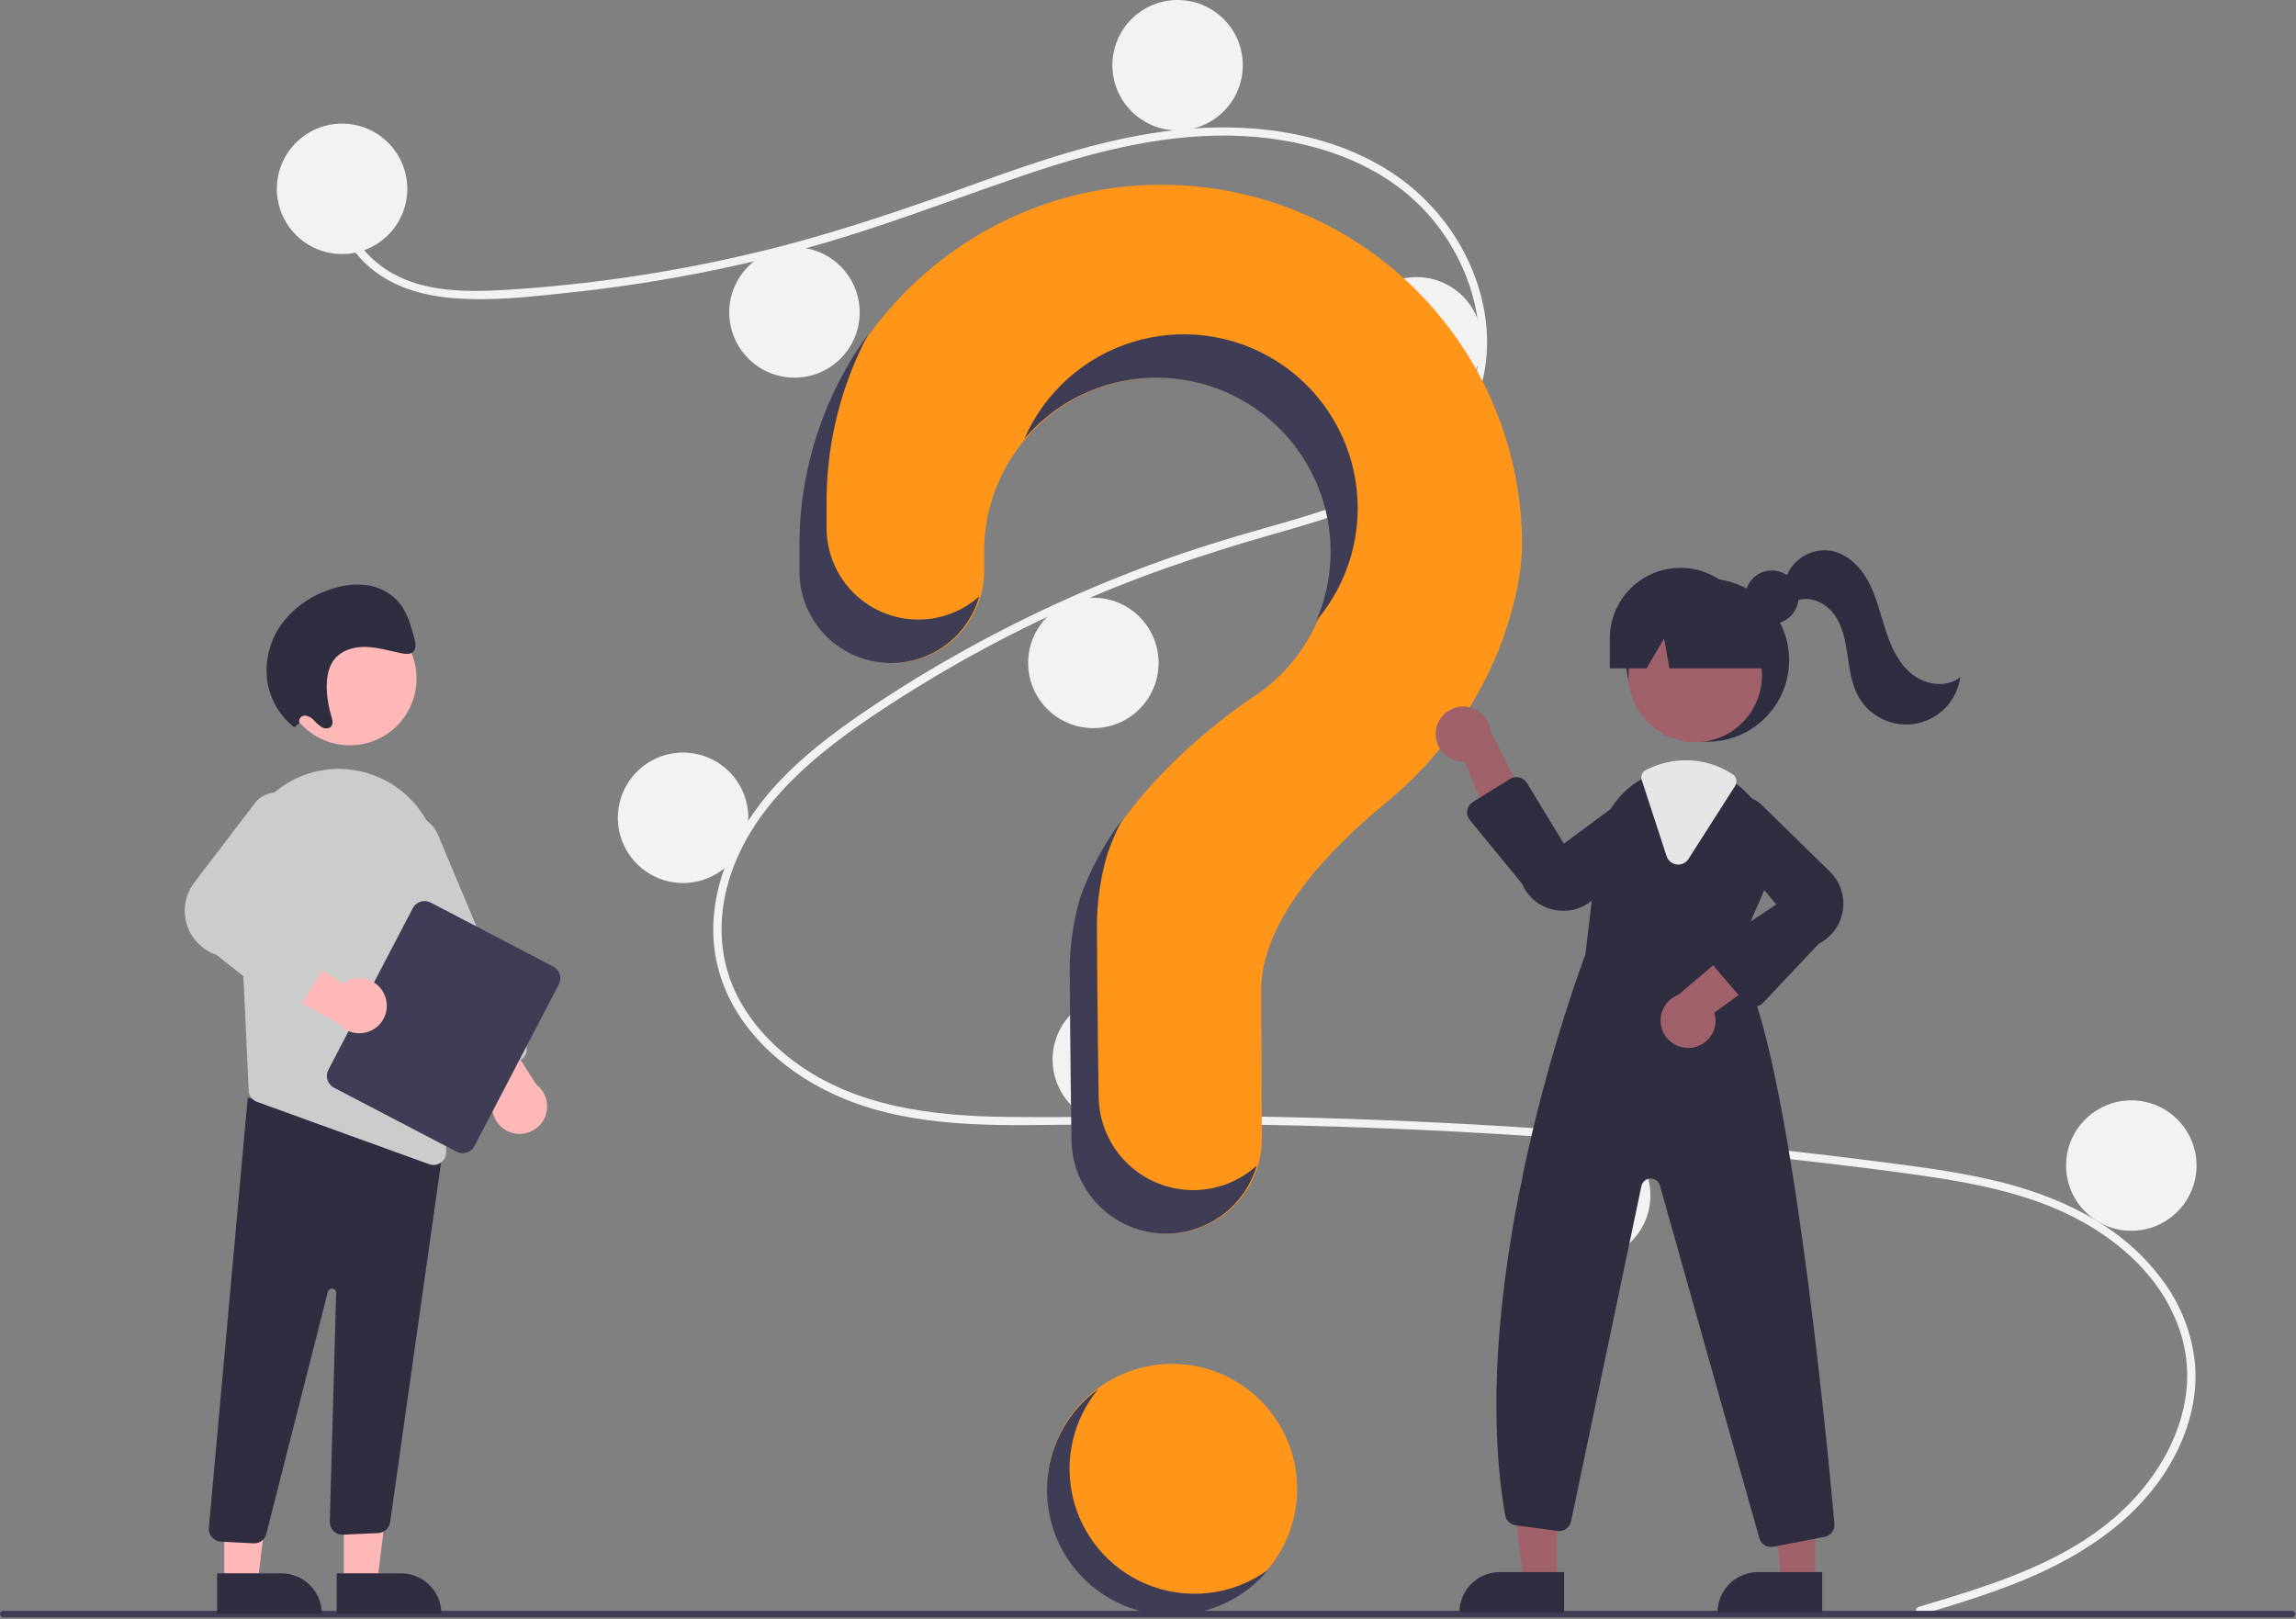 <?xml version="1.0" encoding="UTF-8"?> <svg xmlns="http://www.w3.org/2000/svg" width="845" height="596" viewBox="0 0 845 596" fill="none"><rect x="0" y="0" width="845" height="596" fill="#808080" stroke="none"/> <g clip-path="url(#clip0_386_772)"> <path d="M431.393 594C456.798 594 477.393 573.405 477.393 548C477.393 522.595 456.798 502 431.393 502C405.987 502 385.393 522.595 385.393 548C385.393 573.405 405.987 594 431.393 594Z" fill="#FF9519"></path> <path d="M706.199 591.416C731.934 583.687 759.293 575.628 779.703 557.255C797.94 540.836 810.253 515.766 802.697 491.143C795.157 466.571 772.573 450.187 749.256 442.038C736.031 437.416 722.195 434.852 708.364 432.837C693.329 430.648 678.228 428.854 663.134 427.127C602.016 420.137 540.668 415.867 479.09 414.316C448.706 413.551 418.327 413.57 387.938 414.011C360.798 414.405 332.216 414.395 307.039 402.86C287.46 393.89 269.691 377.571 264.235 356.127C257.938 331.372 269.553 306.163 286.215 288.235C294.998 278.784 305.263 270.831 315.852 263.517C327.339 255.583 339.227 248.211 351.372 241.329C375.293 227.782 400.302 216.252 426.139 206.861C438.885 202.226 451.82 198.228 464.867 194.539C475.884 191.424 486.935 188.305 497.583 184.062C518.166 175.858 537.744 161.962 542.977 139.18C547.937 117.589 539.574 94.15 524.912 78.11C507.949 59.553 482.373 51.418 457.852 50.102C430.324 48.624 403.43 55.514 377.555 64.257C349.959 73.584 322.957 84.307 294.777 91.861C266.833 99.344 238.348 104.639 209.581 107.697C195.499 109.197 180.991 110.89 166.825 109.742C154.953 108.78 143.141 105.288 134.391 96.862C126.888 89.638 122.419 79.708 123.956 69.23C124.235 67.327 127.126 68.136 126.849 70.028C124.978 82.783 133.648 94.536 144.333 100.557C156.681 107.515 171.707 107.525 185.454 106.729C215.263 104.928 244.871 100.648 273.969 93.933C302.561 87.403 330.133 78.067 357.673 68.094C383.829 58.623 410.57 49.378 438.513 47.327C462.759 45.547 488.265 49.079 509.387 61.75C527.951 72.886 541.602 91.457 545.952 112.768C550.202 133.593 544.315 154.553 528.552 169.085C512.23 184.132 489.851 190.564 468.995 196.489C442.543 204.003 416.658 212.787 391.603 224.192C366.206 235.72 341.85 249.413 318.803 265.12C296.556 280.322 274.602 299.451 267.566 326.571C264.289 339.204 264.894 352.603 270.378 364.536C275.254 375.146 283.284 384.071 292.639 390.954C314.96 407.379 343.092 410.751 370.054 411.087C400.335 411.463 430.617 410.441 460.909 410.939C522.641 411.952 584.247 415.709 645.727 422.211C661.133 423.842 676.518 425.644 691.885 427.618C705.706 429.394 719.575 431.159 733.163 434.313C757.326 439.921 780.837 450.705 795.855 471.191C802.52 480.071 806.65 490.594 807.802 501.637C808.854 513.161 806.032 524.706 800.822 534.958C789.29 557.648 767.688 572.081 744.749 581.562C732.462 586.641 719.717 590.488 706.997 594.309C705.144 594.865 704.352 591.97 706.2 591.416L706.199 591.416Z" fill="#F2F2F2"></path> <path d="M125.893 93.5C139.147 93.5 149.893 82.755 149.893 69.5C149.893 56.245 139.147 45.5 125.893 45.5C112.638 45.5 101.893 56.245 101.893 69.5C101.893 82.755 112.638 93.5 125.893 93.5Z" fill="#F2F2F2"></path> <path d="M292.393 139C305.647 139 316.393 128.255 316.393 115C316.393 101.745 305.647 91 292.393 91C279.138 91 268.393 101.745 268.393 115C268.393 128.255 279.138 139 292.393 139Z" fill="#F2F2F2"></path> <path d="M433.393 48C446.647 48 457.393 37.255 457.393 24C457.393 10.745 446.647 0 433.393 0C420.138 0 409.393 10.745 409.393 24C409.393 37.255 420.138 48 433.393 48Z" fill="#F2F2F2"></path> <path d="M521.393 150C534.647 150 545.393 139.255 545.393 126C545.393 112.745 534.647 102 521.393 102C508.138 102 497.393 112.745 497.393 126C497.393 139.255 508.138 150 521.393 150Z" fill="#F2F2F2"></path> <path d="M402.393 268C415.647 268 426.393 257.255 426.393 244C426.393 230.745 415.647 220 402.393 220C389.138 220 378.393 230.745 378.393 244C378.393 257.255 389.138 268 402.393 268Z" fill="#F2F2F2"></path> <path d="M251.393 325C264.647 325 275.393 314.255 275.393 301C275.393 287.745 264.647 277 251.393 277C238.138 277 227.393 287.745 227.393 301C227.393 314.255 238.138 325 251.393 325Z" fill="#F2F2F2"></path> <path d="M411.393 414C424.647 414 435.393 403.255 435.393 390C435.393 376.745 424.647 366 411.393 366C398.138 366 387.393 376.745 387.393 390C387.393 403.255 398.138 414 411.393 414Z" fill="#F2F2F2"></path> <path d="M583.393 464C596.647 464 607.393 453.255 607.393 440C607.393 426.745 596.647 416 583.393 416C570.138 416 559.393 426.745 559.393 440C559.393 453.255 570.138 464 583.393 464Z" fill="#F2F2F2"></path> <path d="M784.393 453C797.647 453 808.393 442.255 808.393 429C808.393 415.745 797.647 405 784.393 405C771.138 405 760.393 415.745 760.393 429C760.393 442.255 771.138 453 784.393 453Z" fill="#F2F2F2"></path> <path d="M426.465 68.003C354.574 68.511 295.709 126.933 294.688 198.82C294.679 199.483 294.674 204.15 294.675 210.254C294.675 219.203 298.231 227.786 304.559 234.115C310.887 240.443 319.469 243.999 328.419 244H328.419C332.855 243.999 337.248 243.124 341.346 241.425C345.444 239.725 349.167 237.235 352.302 234.096C355.438 230.958 357.924 227.232 359.619 223.132C361.313 219.032 362.184 214.639 362.18 210.202C362.176 206.05 362.174 203.176 362.174 203C362.172 191.89 365.062 180.971 370.56 171.316C376.057 161.662 383.974 153.605 393.53 147.938C403.086 142.271 413.952 139.189 425.06 138.996C436.169 138.803 447.136 141.504 456.883 146.835C466.631 152.166 474.823 159.942 480.653 169.399C486.484 178.856 489.752 189.668 490.137 200.771C490.521 211.875 488.009 222.887 482.847 232.725C477.684 242.562 470.05 250.887 460.695 256.879L460.706 256.894C460.706 256.894 412.678 287.813 398.036 330.229L398.048 330.232C395.473 338.921 394.169 347.937 394.174 357C394.174 360.725 394.394 393.321 394.817 419.778C394.965 428.906 398.696 437.61 405.204 444.013C411.713 450.415 420.477 454.002 429.607 454H429.607C434.195 454 438.737 453.092 442.972 451.33C447.208 449.568 451.053 446.986 454.286 443.732C457.52 440.478 460.079 436.617 461.814 432.371C463.55 428.124 464.429 423.577 464.401 418.989C464.254 394.76 464.174 366.548 464.174 364.5C464.174 338.455 489.3 312.505 509.938 295.583C533.704 276.096 550.806 249.54 557.675 219.583C559.195 213.416 560.033 207.1 560.174 200.75C560.174 183.236 556.709 165.896 549.977 149.727C543.246 133.559 533.382 118.882 520.953 106.543C508.524 94.204 493.777 84.446 477.56 77.832C461.344 71.217 443.979 67.877 426.465 68.003V68.003Z" fill="#FF9519"></path> <path d="M843.485 595.262H1.191C0.876 595.261 0.574 595.135 0.351 594.912C0.129 594.688 0.004 594.386 0.004 594.071C0.004 593.756 0.129 593.453 0.351 593.23C0.574 593.007 0.876 592.881 1.191 592.88H843.485C843.801 592.88 844.104 593.006 844.327 593.229C844.55 593.452 844.676 593.755 844.676 594.071C844.676 594.387 844.55 594.689 844.327 594.913C844.104 595.136 843.801 595.262 843.485 595.262V595.262Z" fill="#3F3D56"></path> <path d="M628.449 272.996C645.018 272.996 658.449 259.564 658.449 242.996C658.449 226.427 645.018 212.996 628.449 212.996C611.881 212.996 598.449 226.427 598.449 242.996C598.449 259.564 611.881 272.996 628.449 272.996Z" fill="#2F2E41"></path> <path d="M573.012 582.129H560.753L554.92 534.841H573.015L573.012 582.129Z" fill="#A0616A"></path> <path d="M551.995 578.626H575.639V593.513H537.108C537.108 591.558 537.493 589.622 538.242 587.816C538.99 586.009 540.086 584.368 541.469 582.986C542.851 581.604 544.492 580.507 546.298 579.759C548.104 579.011 550.04 578.626 551.995 578.626Z" fill="#2F2E41"></path> <path d="M668.012 582.129H655.753L649.92 534.841H668.015L668.012 582.129Z" fill="#A0616A"></path> <path d="M646.995 578.626H670.639V593.513H632.108C632.108 591.558 632.493 589.622 633.242 587.816C633.99 586.009 635.086 584.368 636.469 582.986C637.851 581.604 639.492 580.507 641.298 579.759C643.104 579.011 645.04 578.626 646.995 578.626V578.626Z" fill="#2F2E41"></path> <path d="M623.89 273.171C637.455 273.171 648.451 262.175 648.451 248.61C648.451 235.045 637.455 224.049 623.89 224.049C610.325 224.049 599.329 235.045 599.329 248.61C599.329 262.175 610.325 273.171 623.89 273.171Z" fill="#A0616A"></path> <path d="M638.529 352.406L649.519 327.156C652.188 321.232 652.953 314.627 651.708 308.25C650.463 301.874 647.27 296.04 642.569 291.556C641.604 290.601 640.578 289.71 639.499 288.886C634.076 284.644 627.394 282.332 620.509 282.316C615.88 282.334 611.31 283.35 607.109 285.296C606.749 285.456 606.399 285.626 606.039 285.796C605.349 286.126 604.669 286.486 604.009 286.856C599.704 289.328 596.04 292.777 593.313 296.925C590.586 301.073 588.872 305.804 588.309 310.736L583.459 351.376C582.239 354.566 538.719 469.766 553.939 557.716C554.101 558.655 554.559 559.518 555.246 560.178C555.934 560.838 556.814 561.262 557.759 561.386L573.189 563.486C574.316 563.64 575.459 563.361 576.389 562.707C577.318 562.052 577.965 561.069 578.199 559.956L604.089 436.546C604.251 435.779 604.664 435.089 605.264 434.585C605.864 434.081 606.616 433.792 607.399 433.766C608.182 433.739 608.951 433.976 609.584 434.438C610.217 434.901 610.676 435.562 610.889 436.316L647.469 566.096C647.73 567.039 648.292 567.87 649.071 568.463C649.849 569.055 650.801 569.376 651.779 569.376C652.071 569.374 652.362 569.347 652.649 569.296L671.499 565.666C672.595 565.461 673.575 564.854 674.246 563.964C674.918 563.075 675.233 561.966 675.129 560.856C672.359 529.966 657.639 375.236 638.529 352.406Z" fill="#2F2E41"></path> <path d="M528.439 269.05C528.268 270.51 528.42 271.99 528.884 273.385C529.347 274.78 530.11 276.057 531.12 277.125C532.131 278.193 533.363 279.027 534.73 279.567C536.097 280.108 537.566 280.342 539.033 280.253L552.762 313.246L563.147 297.851L548.518 268.881C548.205 266.426 547.003 264.171 545.139 262.542C543.275 260.914 540.879 260.026 538.404 260.047C535.929 260.068 533.547 260.996 531.711 262.655C529.874 264.314 528.71 266.59 528.439 269.05L528.439 269.05Z" fill="#A0616A"></path> <path d="M622.527 385.626C623.987 385.452 625.391 384.959 626.64 384.184C627.888 383.408 628.952 382.368 629.755 381.137C630.559 379.906 631.082 378.514 631.29 377.058C631.497 375.603 631.382 374.12 630.954 372.713L659.839 351.675L642.449 345.162L617.685 366.139C615.37 367.015 613.457 368.71 612.308 370.902C611.159 373.094 610.854 375.632 611.451 378.034C612.048 380.436 613.505 382.535 615.546 383.935C617.588 385.334 620.072 385.936 622.527 385.626V385.626Z" fill="#A0616A"></path> <path d="M575.439 335.241C574.332 335.24 573.227 335.131 572.141 334.916C569.514 334.416 567.049 333.277 564.966 331.6C562.882 329.923 561.243 327.759 560.193 325.3L540.959 301.846C540.552 301.351 540.256 300.774 540.091 300.154C539.925 299.535 539.894 298.887 539.999 298.254C540.105 297.622 540.344 297.019 540.701 296.486C541.058 295.954 541.525 295.503 542.07 295.166L555.754 286.695C556.26 286.382 556.822 286.173 557.409 286.078C557.995 285.984 558.595 286.007 559.173 286.145C559.75 286.284 560.295 286.535 560.775 286.885C561.255 287.236 561.661 287.677 561.97 288.185L575.526 310.519L601.488 291.333C603.555 290.249 605.943 289.945 608.215 290.476C610.488 291.008 612.494 292.339 613.866 294.227C615.238 296.115 615.885 298.434 615.689 300.76C615.493 303.085 614.466 305.263 612.797 306.894L586.886 330.531C583.841 333.549 579.727 335.242 575.439 335.241Z" fill="#2F2E41"></path> <path d="M645.59 370.513C645.555 370.513 645.52 370.513 645.484 370.512C644.853 370.497 644.233 370.349 643.662 370.079C643.092 369.808 642.585 369.421 642.174 368.942L630.007 354.749C629.593 354.265 629.286 353.7 629.106 353.089C628.927 352.478 628.879 351.836 628.966 351.205C629.053 350.575 629.273 349.969 629.611 349.43C629.949 348.891 630.398 348.429 630.928 348.076L653.709 332.888L633.071 308.076C631.87 306.074 631.43 303.708 631.83 301.408C632.23 299.109 633.444 297.03 635.251 295.552C637.057 294.074 639.335 293.295 641.668 293.358C644.001 293.421 646.234 294.32 647.958 295.893L673.042 320.406C675.016 322.209 676.523 324.465 677.433 326.979C678.344 329.493 678.631 332.191 678.269 334.84C677.908 337.489 676.909 340.012 675.358 342.19C673.808 344.368 671.751 346.138 669.366 347.346L648.865 369.1C648.444 369.546 647.936 369.902 647.373 370.145C646.81 370.388 646.203 370.513 645.59 370.513Z" fill="#2F2E41"></path> <path d="M617.645 318.214C617.45 318.214 617.255 318.202 617.061 318.177C616.214 318.074 615.414 317.73 614.756 317.186C614.098 316.642 613.61 315.921 613.35 315.108L604.208 287.079C603.979 286.37 604.014 285.603 604.307 284.918C604.6 284.233 605.131 283.678 605.802 283.354L606.099 283.214C606.368 283.086 606.634 282.96 606.906 282.839C611.169 280.862 615.81 279.831 620.509 279.816C626.61 279.827 632.574 281.619 637.67 284.973C638.354 285.427 638.831 286.132 639 286.935C639.168 287.739 639.015 288.576 638.572 289.267L621.422 316.135C621.02 316.773 620.462 317.298 619.802 317.662C619.141 318.026 618.399 318.216 617.645 318.214V318.214Z" fill="#E6E6E6"></path> <path d="M652.101 229.603C657.522 229.603 661.918 225.208 661.918 219.786C661.918 214.365 657.522 209.969 652.101 209.969C646.679 209.969 642.284 214.365 642.284 219.786C642.284 225.208 646.679 229.603 652.101 229.603Z" fill="#2F2E41"></path> <path d="M618.449 208.996C611.554 208.996 604.94 211.735 600.064 216.611C595.189 221.487 592.449 228.1 592.449 234.996V245.996H605.979L612.449 234.996L614.391 245.996H655.449L644.449 234.996C644.449 228.1 641.71 221.487 636.834 216.611C631.958 211.735 625.345 208.996 618.449 208.996V208.996Z" fill="#2F2E41"></path> <path d="M657.146 213.062C658.232 209.668 660.48 206.764 663.494 204.863C666.508 202.962 670.096 202.184 673.627 202.666C679.883 203.712 684.83 208.741 687.777 214.357C690.724 219.974 692.085 226.26 694.066 232.285C696.047 238.311 698.857 244.369 703.859 248.269C708.861 252.17 716.536 253.228 721.449 249.215C720.888 253.397 719.026 257.296 716.127 260.362C713.228 263.427 709.439 265.504 705.296 266.298C701.152 267.092 696.863 266.563 693.037 264.786C689.21 263.01 686.039 260.075 683.972 256.397C681.38 251.785 680.711 246.38 679.942 241.146C679.173 235.912 678.174 230.496 675.08 226.205C671.985 221.915 666.192 219.112 661.276 221.067L657.146 213.062Z" fill="#2F2E41"></path> <path d="M337.946 228.038C328.997 228.037 320.414 224.482 314.086 218.153C307.758 211.825 304.203 203.242 304.202 194.292C304.202 188.189 304.206 183.522 304.215 182.858C304.5 161.952 309.765 141.414 319.574 122.949C303.458 145.012 294.596 171.538 294.215 198.858C294.206 199.522 294.202 204.189 294.202 210.292C294.203 219.242 297.758 227.825 304.086 234.153C310.414 240.482 318.997 244.037 327.946 244.038V244.038C335.3 244.036 342.452 241.632 348.316 237.194C354.18 232.756 358.435 226.525 360.434 219.448C354.255 224.989 346.246 228.048 337.946 228.038V228.038Z" fill="#3F3D56"></path> <path d="M428.753 139.109C439.099 139.603 449.171 142.601 458.103 147.845C467.036 153.089 474.562 160.423 480.036 169.216C485.51 178.01 488.768 188 489.53 198.33C490.292 208.66 488.536 219.021 484.412 228.522C490.377 221.517 494.761 213.308 497.266 204.454C499.771 195.601 500.337 186.312 498.926 177.22C497.515 168.128 494.16 159.447 489.091 151.769C484.021 144.091 477.355 137.596 469.547 132.728C461.74 127.86 452.975 124.732 443.849 123.559C434.723 122.385 425.452 123.193 416.667 125.927C407.882 128.661 399.789 133.258 392.942 139.403C386.094 145.548 380.652 153.098 376.986 161.537C383.322 154.084 391.284 148.186 400.259 144.298C409.235 140.409 418.983 138.634 428.753 139.109V139.109Z" fill="#3F3D56"></path> <path d="M439.135 438.038C430.005 438.04 421.241 434.453 414.732 428.051C408.224 421.649 404.493 412.944 404.345 403.816C403.921 377.36 403.702 344.764 403.702 341.038C403.696 331.976 405.001 322.96 407.576 314.27L407.563 314.267C409.084 309.906 410.92 305.661 413.058 301.567C406.496 310.311 401.274 319.984 397.563 330.267L397.576 330.27C395.001 338.96 393.696 347.976 393.702 357.038C393.702 360.764 393.921 393.36 394.345 419.816C394.493 428.944 398.224 437.649 404.732 444.051C411.241 450.453 420.005 454.04 429.135 454.038V454.038C436.662 454.037 443.987 451.595 450.009 447.079C456.031 442.563 460.427 436.216 462.537 428.99C456.14 434.823 447.792 438.051 439.135 438.038V438.038Z" fill="#3F3D56"></path> <path d="M126.541 582.585L138.8 582.584L144.633 535.296L126.538 535.297L126.541 582.585Z" fill="#FFB8B8"></path> <path d="M162.444 593.968L123.914 593.969L123.913 579.082L147.557 579.081C151.505 579.081 155.292 580.649 158.084 583.441C160.876 586.233 162.444 590.019 162.444 593.967V593.967L162.444 593.968Z" fill="#2F2E41"></path> <path d="M82.541 582.585L94.8 582.584L100.633 535.296L82.538 535.297L82.541 582.585Z" fill="#FFB8B8"></path> <path d="M118.444 593.968L79.914 593.969L79.913 579.082L103.557 579.081C107.505 579.081 111.292 580.649 114.084 583.441C116.876 586.233 118.444 590.019 118.444 593.967V593.967L118.444 593.968Z" fill="#2F2E41"></path> <path d="M93.255 568.042L81.28 567.412C80.662 567.379 80.057 567.224 79.5 566.957C78.943 566.689 78.444 566.313 78.033 565.851C77.622 565.389 77.307 564.85 77.106 564.265C76.905 563.68 76.822 563.062 76.861 562.445L91.174 403.979L157.085 421.764L163.435 420.032L143.577 560.317C143.408 561.372 142.884 562.338 142.091 563.055C141.299 563.772 140.285 564.198 139.219 564.261L126.31 564.863C125.664 564.899 125.018 564.8 124.413 564.574C123.807 564.347 123.255 563.997 122.792 563.547C122.329 563.096 121.964 562.554 121.72 561.955C121.477 561.356 121.36 560.713 121.378 560.067L123.717 475.871C123.728 475.481 123.593 475.102 123.338 474.807C123.083 474.513 122.727 474.325 122.34 474.279C121.954 474.234 121.564 474.336 121.248 474.563C120.932 474.791 120.713 475.129 120.634 475.511L98.077 564.323C97.864 565.377 97.292 566.324 96.459 567.003C95.626 567.683 94.583 568.052 93.508 568.049C93.424 568.049 93.34 568.047 93.255 568.042Z" fill="#2F2E41"></path> <path d="M128.742 274.32C142.306 274.32 153.303 263.323 153.303 249.759C153.303 236.194 142.306 225.198 128.742 225.198C115.177 225.198 104.181 236.194 104.181 249.759C104.181 263.323 115.177 274.32 128.742 274.32Z" fill="#FFB8B8"></path> <path d="M87.85 321.918L90.55 380.185L91.526 401.384C91.565 402.307 91.879 403.197 92.426 403.941C92.974 404.684 93.731 405.248 94.601 405.559L157.937 428.503C158.448 428.693 158.991 428.788 159.536 428.783C160.16 428.786 160.778 428.663 161.354 428.422C161.929 428.181 162.45 427.826 162.885 427.379C163.32 426.933 163.661 426.402 163.887 425.821C164.113 425.239 164.219 424.618 164.2 423.995L161.603 319.228C161.433 310.632 158.269 302.365 152.657 295.853C147.044 289.34 139.336 284.989 130.86 283.551C130.247 283.457 129.624 283.364 129.001 283.28C123.745 282.628 118.41 283.135 113.371 284.766C108.332 286.398 103.712 289.113 99.836 292.722C95.822 296.414 92.668 300.942 90.596 305.987C88.525 311.032 87.588 316.47 87.85 321.918L87.85 321.918Z" fill="#CCCCCC"></path> <path d="M188.192 416.876C186.694 416.411 185.326 415.602 184.196 414.515C183.066 413.427 182.206 412.09 181.684 410.611C181.163 409.132 180.994 407.551 181.192 405.995C181.39 404.439 181.949 402.951 182.824 401.649L161.346 373.089L179.88 371.942L197.434 399.239C199.314 400.692 200.621 402.76 201.128 405.081C201.635 407.402 201.308 409.827 200.206 411.931C199.103 414.035 197.295 415.684 195.098 416.588C192.902 417.492 190.457 417.594 188.193 416.876H188.192Z" fill="#FFB8B8"></path> <path d="M173.091 396.481C172.522 396.25 172.004 395.909 171.568 395.476C171.132 395.044 170.786 394.529 170.55 393.963L138.192 316.868C137.557 315.359 137.226 313.739 137.217 312.102C137.208 310.464 137.522 308.841 138.141 307.325C138.76 305.809 139.672 304.43 140.824 303.266C141.977 302.102 143.347 301.177 144.857 300.544C146.367 299.91 147.987 299.58 149.624 299.573C151.262 299.565 152.885 299.881 154.4 300.501C155.916 301.121 157.294 302.034 158.457 303.187C159.62 304.34 160.544 305.711 161.176 307.221L193.534 384.317C194.013 385.46 194.018 386.746 193.549 387.893C193.08 389.04 192.176 389.954 191.034 390.435L176.668 396.464C176.103 396.703 175.496 396.828 174.881 396.831C174.267 396.834 173.659 396.715 173.091 396.481L173.091 396.481Z" fill="#CCCCCC"></path> <path d="M120.846 393.762L151.925 334.253C152.524 333.108 153.553 332.248 154.786 331.862C156.018 331.475 157.354 331.593 158.5 332.189L203.611 355.749C204.756 356.349 205.616 357.378 206.003 358.61C206.389 359.843 206.272 361.179 205.675 362.324L174.595 421.833C173.996 422.978 172.967 423.838 171.735 424.225C170.502 424.611 169.166 424.493 168.021 423.897L122.909 400.337C121.765 399.737 120.905 398.708 120.518 397.476C120.131 396.243 120.249 394.907 120.846 393.762Z" fill="#3F3D56"></path> <path d="M141.688 366.574C141.135 365.106 140.247 363.787 139.095 362.723C137.942 361.66 136.557 360.88 135.049 360.447C133.542 360.013 131.954 359.938 130.413 360.228C128.871 360.517 127.419 361.163 126.171 362.113L96.392 342.359L96.342 360.929L124.628 376.841C126.189 378.631 128.331 379.814 130.678 380.183C133.024 380.552 135.426 380.083 137.461 378.858C139.497 377.633 141.036 375.731 141.808 373.484C142.581 371.238 142.539 368.792 141.688 366.574V366.574Z" fill="#FFB8B8"></path> <path d="M104.039 370.75L79.702 351.472C77.069 350.588 74.69 349.078 72.769 347.072C70.849 345.067 69.443 342.625 68.674 339.956C67.904 337.288 67.794 334.472 68.352 331.752C68.91 329.031 70.121 326.487 71.879 324.337L93.976 295.377C95.511 293.501 97.671 292.24 100.06 291.824C102.448 291.409 104.907 291.867 106.986 293.115C109.065 294.363 110.625 296.318 111.381 298.621C112.138 300.925 112.04 303.424 111.105 305.662L93.621 334.262L119.315 346.448C119.913 346.732 120.443 347.139 120.872 347.642C121.301 348.146 121.617 348.735 121.802 349.37C121.986 350.005 122.033 350.672 121.94 351.327C121.847 351.981 121.617 352.609 121.264 353.168L110.892 369.582C110.541 370.136 110.078 370.61 109.533 370.974C108.987 371.338 108.371 371.583 107.725 371.693C107.699 371.698 107.674 371.702 107.648 371.705C107.013 371.801 106.365 371.766 105.744 371.602C105.123 371.437 104.543 371.147 104.039 370.75V370.75Z" fill="#CCCCCC"></path> <path d="M110.183 266.205C110.077 265.897 110.044 265.569 110.085 265.245C110.126 264.922 110.241 264.613 110.42 264.341C110.599 264.068 110.838 263.841 111.119 263.676C111.399 263.51 111.714 263.411 112.039 263.386C112.704 263.422 113.355 263.593 113.953 263.888C114.55 264.182 115.082 264.595 115.515 265.101C116.404 266.126 117.439 267.015 118.586 267.738C119.774 268.337 121.386 268.252 122.063 267.11C122.699 266.038 122.263 264.602 121.878 263.357C120.898 260.188 120.35 256.902 120.248 253.587C120.137 249.886 120.659 246.025 122.708 243.138C125.352 239.414 130.079 238 134.553 238.102C139.028 238.205 143.429 239.586 147.861 240.459C149.391 240.76 151.189 240.914 152.212 239.729C153.3 238.468 152.901 236.427 152.438 234.725C151.237 230.307 149.963 225.74 147.173 222.173C144.156 218.465 139.846 216.039 135.112 215.382C130.567 214.819 125.953 215.343 121.649 216.911C114.638 219.121 108.469 223.418 103.967 229.229C99.325 235.409 97.32 243.175 98.388 250.83C99.433 257.496 102.965 263.519 108.274 267.684L110.183 266.205Z" fill="#2F2E41"></path> <path d="M421.258 582.78C414.724 579.934 408.94 575.608 404.364 570.144C399.787 564.68 396.543 558.227 394.888 551.294C393.232 544.362 393.211 537.139 394.825 530.197C396.439 523.255 399.644 516.782 404.188 511.291C398.92 515.138 394.53 520.061 391.31 525.733C388.09 531.406 386.113 537.698 385.511 544.193C384.909 550.688 385.695 557.237 387.817 563.405C389.939 569.573 393.349 575.219 397.82 579.969C402.291 584.718 407.721 588.462 413.75 590.953C419.779 593.443 426.268 594.623 432.788 594.414C439.307 594.204 445.708 592.611 451.564 589.739C457.421 586.867 462.6 582.782 466.757 577.755C460.273 582.494 452.66 585.452 444.677 586.334C436.695 587.215 428.62 585.99 421.258 582.78V582.78Z" fill="#3F3D56"></path> </g> <defs> <clipPath id="clip0_386_772"> <rect width="844.675" height="595.262" fill="white"></rect> </clipPath> </defs> </svg> 